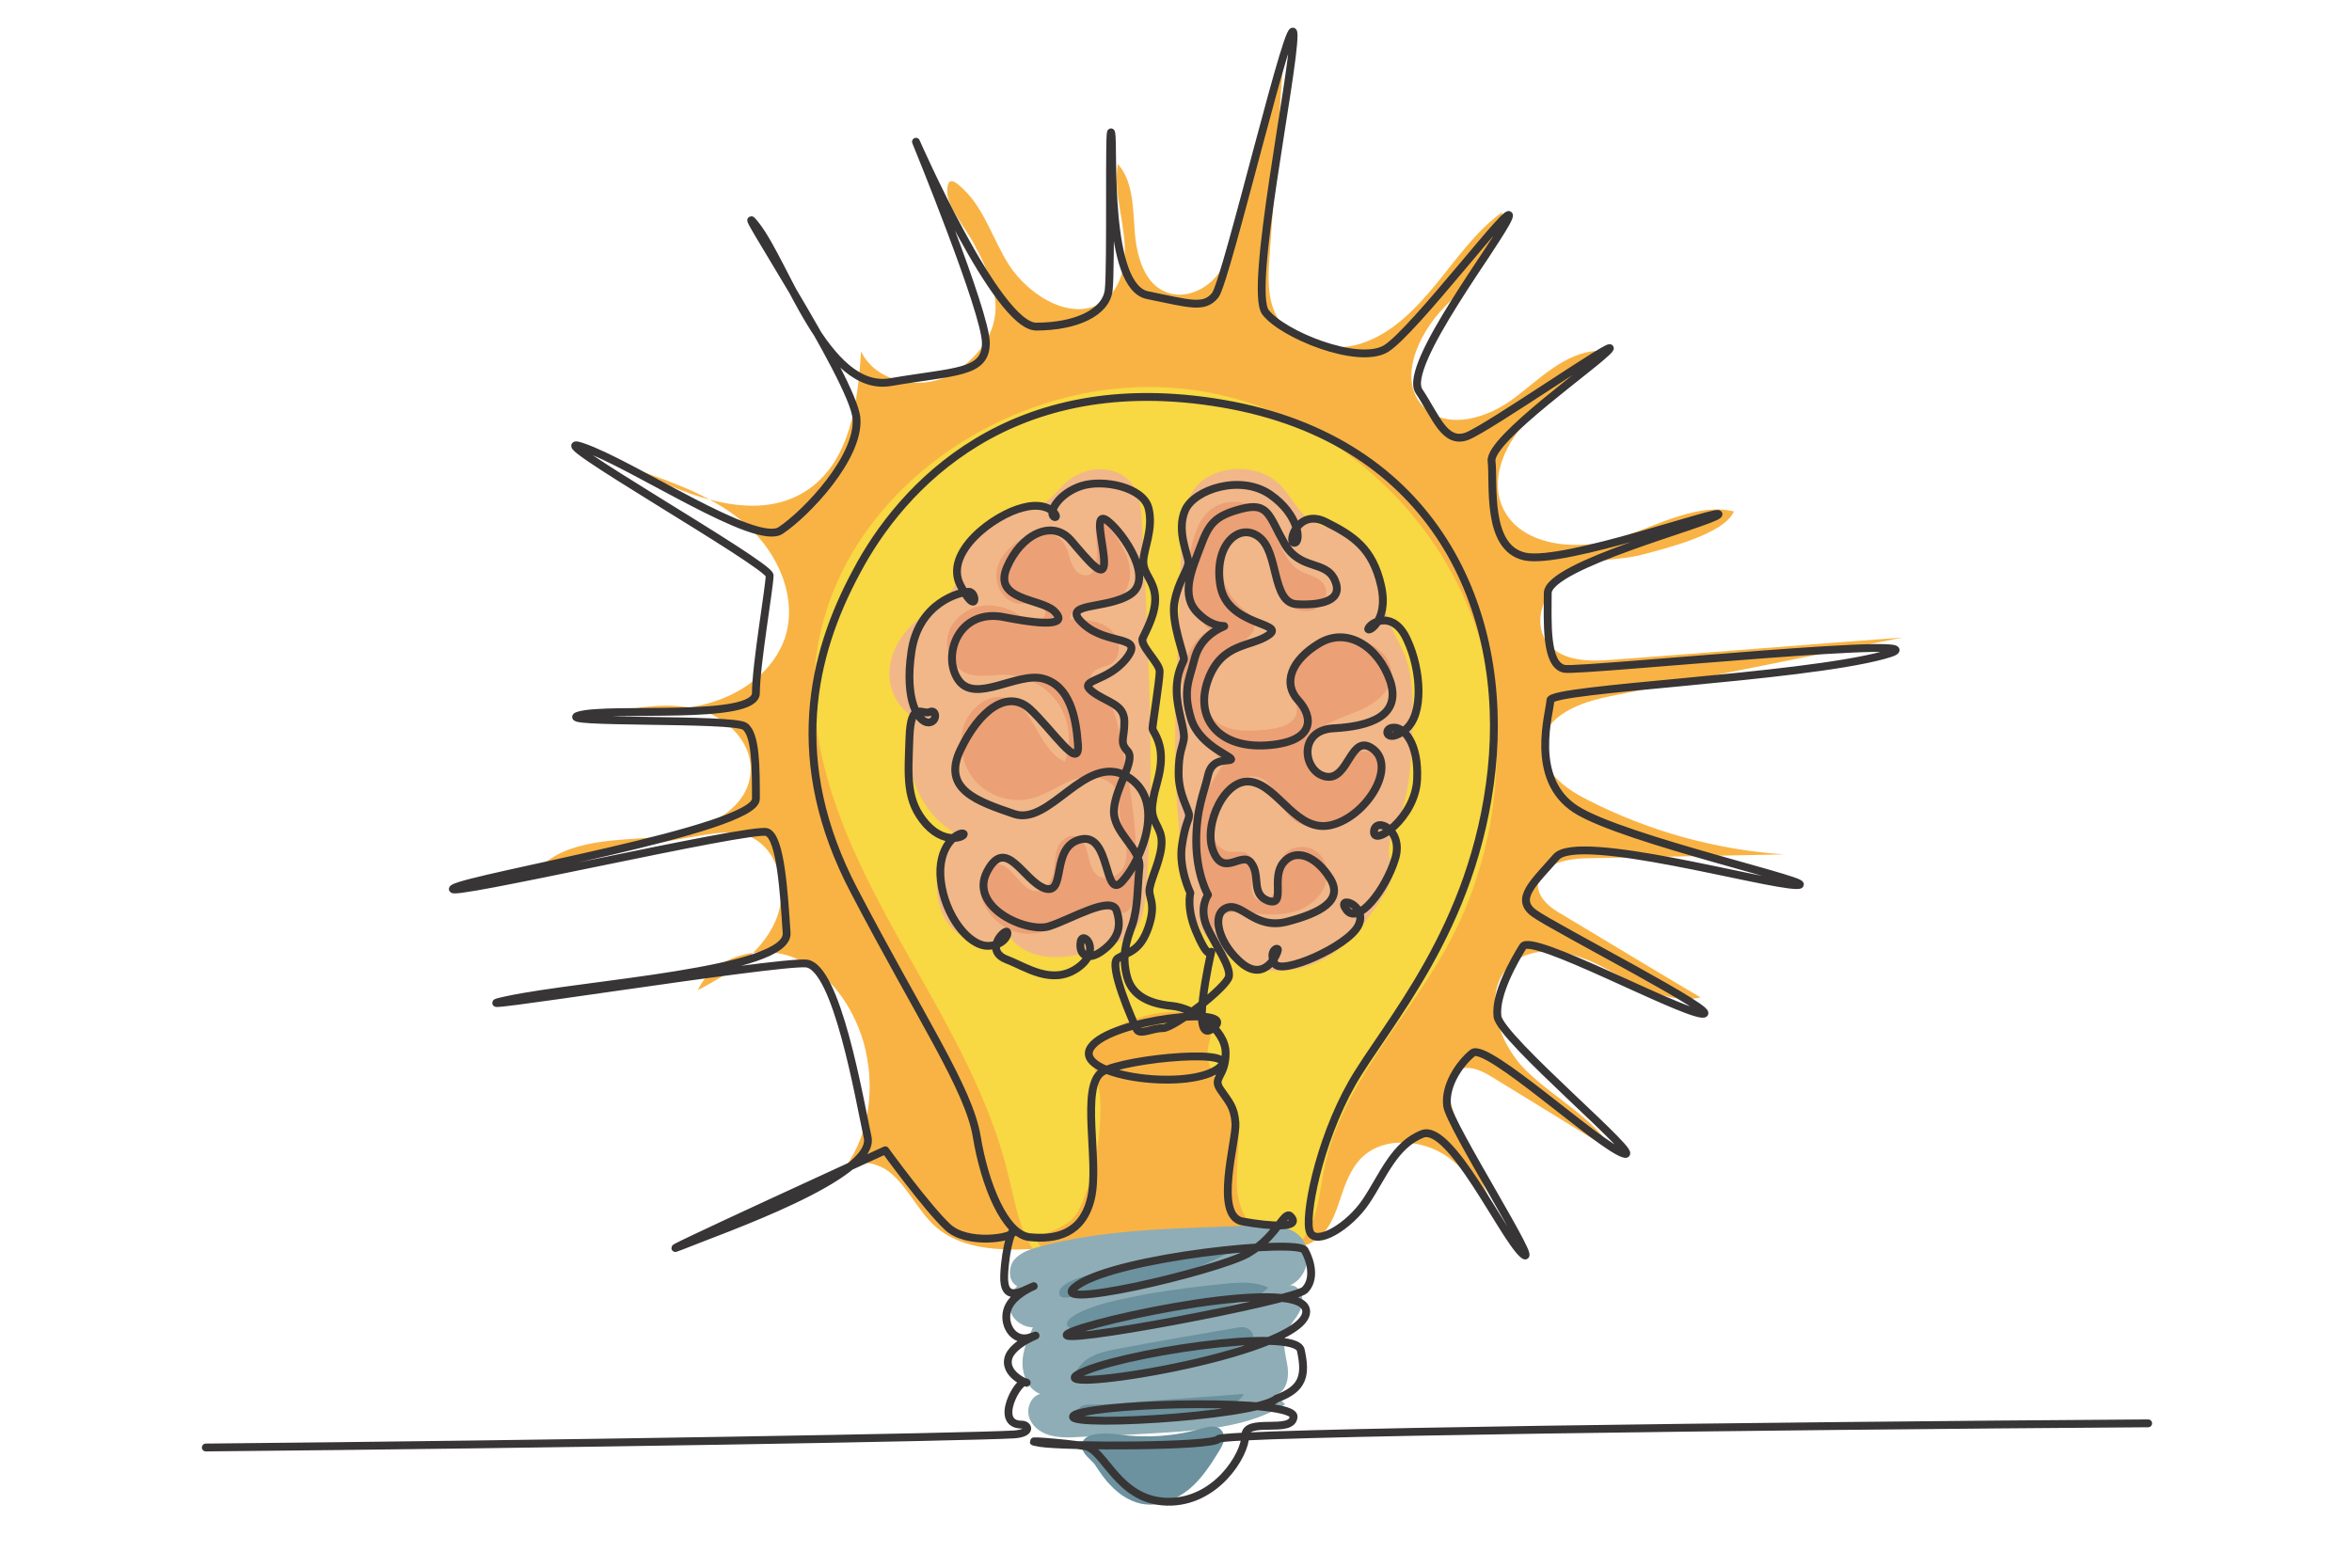 <svg xmlns="http://www.w3.org/2000/svg" xmlns:xlink="http://www.w3.org/1999/xlink" id="Layer_1" x="0px" y="0px" viewBox="0 0 360 240.1" style="enable-background:new 0 0 360 240.1;" xml:space="preserve"><style type="text/css">	.st0{fill:#F9B344;}	.st1{fill:#F8D843;}	.st2{fill:#F1B789;}	.st3{fill:#ECA075;}	.st4{fill:#8FADB6;}	.st5{fill:#6B929E;}	.st6{fill:none;stroke:#373535;stroke-width:1.2;stroke-linecap:round;stroke-linejoin:round;}</style><g>	<path class="st0" d="M207.9,177.8c3.2-3.9,9.7-3.6,13.8-0.6s6.5,7.7,8.7,12.3c-2.6-6.3-5.2-12.6-7.8-18.9c-0.9-2.3-1.6-5.4,0.5-6.7  c1.6-1,3.7,0,5.3,1c6.2,3.8,12.4,7.6,18.7,11.5c-3.2-5.3-9.1-8.2-13.5-12.5s-6.9-12.2-2.3-16.3c3.9-3.4,10-1.8,14.5,0.7  c4.6,2.4,9.4,5.5,14.5,4.4c-7.1-4.2-14.2-8.5-21.2-12.7c-1.8-1-3.7-2.5-3.7-4.5c0-3,4-4,7.1-4.1c10.2-0.2,20.4-0.4,30.6-0.6  c-10.5-0.7-20.9-3.6-30.2-8.4c-3.4-1.7-7.1-4.5-6.8-8.3c0.3-4.6,5.8-6.6,10.3-7.5c14.9-3,29.8-6,44.8-9  c-14.8,1.1-29.6,2.3-44.3,3.4c-3.5,0.3-7.6,0.3-9.9-2.4c-2.9-3.5-0.3-9.2,3.7-11.4c3.5-1.9,7-1.3,10.7-2.3c3.4-0.9,12.5-3.1,14-6.6  c-6-1.5-13.1,2.9-18.7,4.4c-6.3,1.7-14.6,0.6-16.9-5.5c-1.7-4.6,0.9-9.7,4.3-13.2c3.4-3.5,7.7-6.2,10.4-10.3  c-5,0.3-8.8,4.3-12.8,7.3s-10.1,4.9-13.7,1.4c-4.2-4.1-1-11.2,3.1-15.4s9.3-8.7,8.8-14.5c-4,2.9-6.9,7.1-10.1,11s-6.8,7.6-11.5,9.1  s-10.7,0.1-13-4.4c-1.3-2.6-1.2-5.7-1-8.6c0.8-11,1.5-22,2.3-33c-2.3,9-4.5,18.1-6.8,27.1c-0.7,2.9-1.5,5.9-3.3,8.2  c-1.8,2.4-5,3.9-7.8,2.9c-3.5-1.2-4.7-5.5-5-9.2s-0.2-7.8-2.6-10.5c-0.6,3.6,0.5,7.2,0.9,10.8c0.5,3.6,0,7.7-2.8,10  c-4.6,3.7-11.6-0.4-14.8-5.4c-2.3-3.6-3.7-8.4-6.8-11.4c-1.5-1.5-2.7-2.3-2.6,0.5c0.1,2.1,3,5.7,4,7.6c1.2,2.2,2.3,4.5,3,6.9  c1.4,5.3-1.1,9.5-5.4,12.6c-4.6,3.3-12.3,2.3-14.8-2.9c-0.5,7.7-1.6,16.5-7.9,21c-7.7,5.5-18.4,1.3-26.8-3  c6.1,2.1,12.4,4.3,17.2,8.6c4.8,4.3,7.9,11.2,5.8,17.4c-1.7,4.8-6.2,8.2-11.1,9.7S98.9,109,93.8,109c4.3-0.8,8.8-1.5,13-0.4  s8.1,4.7,8.1,9.1c0,6.7-8.2,10-14.8,10.5c-6.7,0.5-14.5,0.4-18.5,5.8c8.6-2.8,17.4-4.8,26.3-6.2c2-0.3,4.1-0.6,6.1,0  c5.1,1.5,6.9,8.5,4.6,13.4c-2.2,4.9-7.1,7.9-11.8,10.4c2.4-5.2,9.4-7.1,14.7-5c5.3,2.1,8.9,7.2,10.6,12.7  c2.2,7.5,0.9,16.5-4.9,21.8c0.5-3.6,6-4,8.9-1.7s4.3,5.9,7.1,8.4c4.4,3.8,10.8,3.7,16.6,3.3c10.4-0.7,22.6-3.7,32.8-1  c3.2,0.9,5.7,1.7,8.7-0.2C205.3,187.1,204.7,181.7,207.9,177.8L207.9,177.8z"></path>	<path class="st1" d="M186.1,60.3c17.4,3.7,32.3,16.8,38.9,33.3c6.6,16.5,5,35.9-3.6,51.5c-6.3,11.3-16.1,21.1-18.7,33.8  c-0.8,3.9-1,8.3-3.7,11.3c-2.5,2.9-6.6,3.7-10.4,4.1c-6.4,0.8-12.8,1.3-19.2,1.3c-2.9,0-6-0.1-8.5-1.6c-4.3-2.7-5.2-8.4-6.4-13.4  c-2.8-12.2-9.2-23.2-15.3-34s-12.2-22.1-14.1-34.5c-3.9-25,15.5-46,39.1-51.5C171.4,58.9,178.9,58.8,186.1,60.3L186.1,60.3z"></path>	<path class="st2" d="M196.1,74.4c1.6,1.7,2.6,4.1,4.6,5.3c1.4,0.9,3.1,1.1,4.7,1.8c2.6,1.1,4.7,3.4,5.6,6.1  c0.6,2.1,0.6,4.3,1.2,6.3c0.6,2.3,2,4.4,2.9,6.6c1.3,3.6,1.2,7.6,1.1,11.4c-0.2,4.7-0.4,9.4-2.2,13.7c-0.6,1.5-1.5,3-1.4,4.7  c0,1.1,0.5,2.1,0.5,3.1c0,1.6-0.9,3-1.8,4.4c-2.5,3.8-5.4,7.6-9.6,9.5c-3.3,1.5-7.2,1.8-10.6,0.6c-3.4-1.2-6.4-3.7-8-6.9  s-2-6.8-2.3-10.4c-0.4-4.3-0.8-8.5-0.9-12.8c-0.1-4.7,0-9.4,0.2-14c0.3-7.5,0.5-15,0.8-22.5c0.1-3.4,1.2-7,4.4-8.5  C188.7,71.1,193.3,71.5,196.1,74.4L196.1,74.4z"></path>	<path class="st3" d="M199.2,87.5c1.2,0.6,2.6,0.8,3.4,1.9c1,1.4,0,3.5-1.6,4s-3.4-0.2-4.5-1.5s-1.6-2.9-2-4.6  c-0.3-1.2-0.5-2.5-1.1-3.6s-1.6-2.1-2.9-2.2c-2.3-0.1-3.8,2.7-3.6,5.1c0.1,2.4,1.3,4.8,3.1,6.4c0.8,0.7,1.9,1.4,2,2.5  c0.2,1.5-1.4,2.5-2.6,3.3c-1.9,1.2-3.6,2.7-4.5,4.8c-0.9,2-0.8,4.6,0.7,6.3c1.9,2.2,5.3,2.1,8.2,1.8c2-0.2,4.5-0.8,4.7-2.8  c0.1-1-0.5-2-0.8-3c-0.8-2.5,0.5-5.4,2.7-6.9s5.1-1.7,7.6-1.1c2.5,0.7,5,2.6,5,5.3c0,2.9-3,4.9-5.8,5.9c-2.7,1.1-5.9,2.1-7.1,4.8  c-0.8,1.8,0,4.4,1.9,4.7c2.8,0.4,4.7-4.3,7.5-3.5c1.2,0.4,1.8,1.7,1.7,2.9c-0.1,1.2-0.8,2.3-1.5,3.3c-1.4,2-3.1,3.8-5.4,4.8  c-2.2,0.9-5.1,0.7-6.8-1c-1.9-1.9-2.3-5.3-4.9-6.1c-2.5-0.8-4.8,1.6-6,3.9c-0.7,1.3-1.2,2.8-1.1,4.3c0.1,1.5,1.2,3,2.7,3.2  c0.9,0.1,1.9-0.2,2.7,0.3c1.1,0.7,1,2.3,0.8,3.6s-0.3,3,0.9,3.5c1.3,0.6,2.7-0.9,3-2.4c0.3-1.4,0-3,0.8-4.3c1-1.7,3.7-1.9,5.3-0.6  c1.5,1.3,1.8,3.7,0.9,5.5c-0.9,1.8-2.7,3.1-4.6,3.6c-1.9,0.5-4,0.5-6,0.2c-1.3-0.2-2.6-0.4-3.8-0.1c-1.2,0.3-2.4,1.3-2.4,2.6  c-1.6-2-2.1-4.8-1.2-7.2c-2.2-2.5-2.5-6.2-1.7-9.4s2.6-6,4.4-8.8c-2.6-3.1-5.2-6.3-6-10.3c-0.9-3.9,0.5-8.6,4.2-10.3  c-1.6,0.7-3.6-7.1-3.6-8c-0.1-2.5,0.5-5.7,1.6-8c2.4-4.9,8.7-4.4,11.1,0.1C196,83.2,196.7,86.2,199.2,87.5L199.2,87.5z"></path>	<path class="st2" d="M173.2,74c1.3,1.7,1.5,4.1,1.6,6.3c0.3,5.5,0.6,11,0.8,16.5c0.1,2.7,0.2,5.4,0.3,8.1  c0.3,10.6,0.4,21.2-0.5,31.8c-0.2,2.1-0.5,4.4-2,6c-1.2,1.3-3,1.9-4.7,2.4c-2.5,0.8-5.1,1.6-7.8,1.4c-2.6-0.1-5.4-1.3-6.7-3.6  c-2.1,1.9-5.6,1.6-7.7-0.1c-2.2-1.7-3.2-4.7-3.1-7.5c0.1-2.8,1.1-5.5,2.4-8c-5.7-3.6-8.2-11.3-5.8-17.5c-2.7-1.3-4.2-4.6-3.8-7.6  c0.3-3,2.2-5.7,4.6-7.6c2.1-1.7,4.6-3,5.6-5.5c0.5-1.2,0.6-2.6,0.9-3.9c0.6-2.6,2.5-4.8,4.8-6.1c2.4-1.4,5.4-0.7,7.7-2.1  c2-1.2,2.9-3.4,5.3-4.4C167.7,71.3,171.3,71.6,173.2,74L173.2,74z"></path>	<path class="st3" d="M167.7,80.8c0-0.3,0-0.7,0.2-0.9c0.5-0.6,1.4,0.1,1.8,0.7c1.4,1.9,2.8,3.8,3.2,6.2s-0.8,5-3,5.7  c-1.2,0.3-2.4,0.1-3.6,0.2c-1.2,0.1-2.5,0.9-2.5,2.1c2.1,0,4.4,0.2,6,1.4c1.6,1.3,2.1,4.2,0.3,5.4c-1,0.6-2.6,0.6-3.1,1.8  c-0.5,1.3,1.1,2.4,2.1,3.4c1.4,1.4,1.8,3.4,2.2,5.3c1.7,8.3,3.4,16.9,2.2,25.3c-0.1,0.9-0.5,2-1.3,2.3c-0.7,0.2-1.3-0.1-2-0.3  c-4-1.1-7.6,2.9-11.7,3.5c-4,0.6-8.2-2.7-8.5-6.8c-0.1-1.6,0.7-3.6,2.3-3.8c2.7-0.3,4,4.5,6.6,4.1c1.3-0.2,2-1.5,2.3-2.7  s0.2-2.5,0.6-3.7c0.4-1.2,1.6-2.3,2.8-2c2.4,0.6,1.5,4.8,3.5,6.1c1.2,0.8,3.1,0.1,3.8-1.2s0.6-2.9,0.3-4.4s-0.8-2.9-0.9-4.4  c0-0.9,0.1-1.8-0.2-2.6c-0.7-2.4-3.9-3-6.3-2.3c-2.4,0.7-4.4,2.4-6.8,3c-2.9,0.8-6.2-0.1-8.4-2.3c-2.1-2.1-3-5.5-2.2-8.4  c0.8-2.8,3.5-5.3,6.4-4.7c4.5,1,5,8,9.2,9.8c1.1-2.9,0.7-6.4-1.1-9s-4.9-4.2-8-4.3c-2,0-4,0.5-5.9-0.2c-2.1-0.8-3.3-3.2-3-5.4  c0.3-2.2,2.1-4,4.2-4.7c2.1-0.7,4.5-0.2,6.4,0.9c0.8,0.5,1.5,1.1,2.4,1.2s2-0.4,2-1.3c0-0.8-0.9-1.4-1.7-1.4  c-0.8-0.1-1.6,0.1-2.4,0c-2.1-0.2-3.5-2.4-3.4-4.5s1.6-3.9,3.3-5c2.1-1.5,5.5-1.9,7,0.2c0.5,0.8,0.8,1.7,1,2.6  c0.3,0.9,0.8,1.8,1.6,2.2C168.9,89.3,167.7,82.2,167.7,80.8L167.7,80.8z"></path>	<path class="st0" d="M167.1,159.8c3.7-3.2,8.6-5,13.5-4.9c2,0,4.4,0.7,4.7,2.7c0.1,0.9-0.2,1.8-0.4,2.7c-0.6,3.9,3,7.1,4.2,10.8  c1,3.2,0.1,6.7,0.2,10c0,3.4,1.6,7.3,4.9,7.9c-8.8,2-17.7,3.9-26.8,4.2c-1.7,0-3.5,0-5.1-0.5s-3.2-1.6-3.8-3.2  c2.6-1.2,5.4-1.7,6.7-4.4c1.2-2.6,2.1-5.5,2.6-8.4c0.5-2.8,0.7-5.7,0.6-8.5C168.4,167.3,166.8,160,167.1,159.8L167.1,159.8z"></path>	<path class="st4" d="M191.8,187.6c2.5-0.1,5.2-0.1,7,1.5c2.3,2.1,1.5,6.5-1.4,7.7c1.6-0.2,2.4,2.1,1.7,3.6c-0.6,1.5-2,2.6-2.4,4.2  c-0.4,1.6,0.2,3.2,0.4,4.8s-0.2,3.6-1.8,4.1c0.5,0.5,0.9,1,1.4,1.5c-5.3,3.3-11.9,3.9-18.1,4.3c-4.6,0.3-9.1,0.5-13.7,0.7  c-1.4,0.1-2.9,0.1-4.3-0.3c-1.4-0.4-2.7-1.4-3.1-2.8s0.3-3.1,1.7-3.5c-1.8-0.7-2.7-2.8-2.7-4.7s0.8-3.7,1.6-5.5  c-1.5,0-2.9-1-3.4-2.3c-0.5-1.4-0.1-3,1-4c-1.4-0.7-1.4-2.8-0.5-4c1-1.2,2.6-1.7,4.1-2.1C169.9,188,180.9,188.1,191.8,187.6  L191.8,187.6z"></path>	<path class="st5" d="M190.1,190.7c-7.9,1.1-15.7,2.6-23.5,4.5c-0.9,0.2-5.1,1.4-4.4,3.1c0.4,0.9,3.5-0.2,4.2-0.3  c5.3-0.7,10.4-1.5,15.4-3.4C184.7,193.5,187.4,192.2,190.1,190.7L190.1,190.7z"></path>	<path class="st5" d="M187.8,196.5c2.1-0.2,4.4-0.3,6.3,0.6c-1,1.2-2.5,1.7-4,2.1c-7.1,2.3-14.4,4.6-22,4.4c-0.9,0-4.2,0.2-4.7-0.6  c-0.5-0.9,1.3-1.8,1.9-2.1c3.1-1.5,6.9-2.1,10.3-2.8C179.7,197.4,183.7,196.9,187.8,196.5L187.8,196.5z"></path>	<path class="st5" d="M171.6,206.4c5.8-1.1,11.7-2.1,17.5-3.1c0.6-0.1,1.2-0.2,1.7,0s1,0.7,1,1.2c-0.1,0.6-0.7,1-1.2,1.2  c-4.8,2.3-10,3.5-15.2,4.2c-2.6,0.4-5.2,0.7-7.8,0.9c-1.5,0.2-4,0.2-2.3-1.7C166.7,207.3,169.3,206.8,171.6,206.4L171.6,206.4z"></path>	<path class="st5" d="M190.4,213.4c-0.9,1.6-2.9,2-4.7,2.4c-7.3,1.3-14.8,2.6-22,1c-0.1,0,1.7-1.5,2-1.6c0.8-0.3,1.7-0.1,2.5-0.2  c2.4,0,4.9-0.3,7.3-0.5C180.5,214.1,185.4,213.8,190.4,213.4L190.4,213.4z"></path>	<path class="st5" d="M170,227.4c1.4,1.5,3.3,2.7,5.3,2.9c2.4,0.3,4.8-0.8,6.7-2.3c1.9-1.6,3.2-3.6,4.5-5.7c0.3-0.5,0.7-1.1,0.8-1.7  c0.1-0.6,0-1.3-0.4-1.7c-0.7-0.8-2-0.5-3-0.2c-4.1,1.2-8.5,1.5-12.7,0.9c-1.5-0.2-6.3-0.6-5.5,2.3c0.2,0.8,1.3,1.6,1.8,2.2  C168.3,225.3,169,226.4,170,227.4L170,227.4z"></path>	<path class="st6" d="M31.5,221.6c53.4-0.5,117-1.6,123.7-2c2.8-0.2,2.2-1.5,1.2-1.5c-4.4,0-0.5-7,0.6-6.5s-3.2-0.8-2.7-3.5  s6.3-4.3,3.5-3.4c-2.7,1-4.5-2.1-3.5-4.5s5-3.7,3.7-3.2s-4.5,2.7-4.3-1.8s1.4-7.5,1.4-6.6s-7.1,2.1-10.1-0.8  c-3.1-2.9-9.5-11.7-9.5-11.7s-37.8,17.3-31.4,14.7s30-10.7,28.7-16.7c-1.3-6-4.7-26.1-9.4-26.6c-4.7-0.4-57.4,8.1-45.8,5.6  s43.3-4.3,42.8-10.3c-0.4-6-0.9-14.6-3-15.4c-2.1-0.9-50.5,10.3-48,8.6c2.6-1.7,46.3-9,46.3-13.7s0-9.9-1.7-11.1  c-1.7-1.3-30-0.4-25.3-1.7c4.7-1.3,27,0.9,27-3.4s2.1-16.3,2.1-18S81.4,65.8,89.1,68.4c7.7,2.6,26.6,15.4,30.4,12.8  c3.9-2.6,12-11.1,11.6-17.1c-0.4-6-20.1-35.6-15.4-29.6s10.7,25.7,20.6,24c9.9-1.7,14.6-1.3,14.6-6s-10.7-30.8-10.7-30.8  S152.6,50,158.6,50s10.7-2.1,11.1-5.6c0.4-3.4,0-26.1,0.4-24s-0.9,23.6,5.6,24.8c6.4,1.3,8.6,2.1,10.3,0s12-45.8,12-39.8  s-6.9,39-4.3,42.4c2.6,3.4,14.1,8.1,18.4,5.6c4.3-2.6,20.1-23.6,18.8-20.1c-1.3,3.4-16.3,22.7-13.7,26.6s3.9,8.1,7.3,6.9  c3.4-1.3,23.6-15.4,21.8-13.3c-1.7,2.1-18.4,13.7-18,17.1s-0.9,13.3,5.1,14.6c6,1.3,30.8-7.7,29.6-6.4c-1.3,1.3-26.1,7.7-26.1,12  s-0.4,11.1,2.6,11.6c3,0.4,61.7-5.6,48.8-2.1s-51,5.1-51,6.9c0,1.7-3.4,12,3.9,16.7c7.3,4.7,38.6,11.6,33.8,11.6  s-33.4-8.1-36.8-4.3c-3.4,3.9-6.4,6.4-3.4,8.6s29.6,15.8,25.7,15.4c-3.9-0.4-26.1-12.4-27.4-10.3c-1.3,2.1-4.3,7.3-3.9,10.7  c0.4,3.4,23.1,22.3,19.3,21c-3.9-1.3-21-17.1-23.1-15.4s-4.3,5.1-3.9,8.1c0.4,3,14.6,25.3,11.6,22.7s-11.1-20.1-15.4-18.4  c-4.3,1.7-6,6.4-8.6,10.3c-2.6,3.9-7.7,6.9-8.6,4.7c-0.9-2.1,1.3-13.7,6.4-22.7c5.1-9,18.8-23.6,21.4-48  c2.6-24.4-8.6-50.5-41.1-56.1c-32.6-5.6-49.3,12.8-56.1,25.7c-6.9,12.8-10.7,29.1-0.4,48.8s17.6,30.4,18.8,37.7s4.3,15,8.1,15.4  c3.9,0.4,8.1-0.4,9.4-6c1.3-5.6-1.7-17.1,1.7-19.3c3.4-2.1,22.7-3.9,17.6-0.4c-5.1,3.4-22.3,0.9-19.3-3.4c3-4.3,22.7-6.4,18.8-3  s-0.4-11.6-0.4-11.6s-0.4,1.3-2.1-2.6c-1.8-3.9-1.1-6.4-1.1-6.4s-1.8-3.7-1.3-7.2s1.1-3.9,1.1-4.7s-1.6-3.1-1.6-6.4  s0.6-3.9,0.8-5.3s-1.1-4.5-1.1-7.4s1-4.2,1.1-4.7c0.2-0.5-2.1-5.9-1.4-9c0.6-3.1,2.1-4.8,2.1-5.9s-1.9-4.8-0.5-8s8.5-5.5,13-2.4  s4.8,7.4,3.7,7.4s0.6-5.3,4.8-3.2c4.2,2.1,7.2,4,8.5,9.8s-2.6,7.4-1.9,6.4c0.6-1,3.9-2.6,5.9,1.9c2.1,4.5,2.6,11.4-0.3,13.7  c-2.9,2.3-3.5-0.2-1.9-0.3c1.6-0.2,4,2.3,3.7,8c-0.3,5.8-6.7,10.3-6.6,7.9c0.2-2.4,4.7-0.2,3.2,4.3c-1.4,4.5-5.6,10.1-7.4,7.7  c-1.8-2.4,3.4-0.8,1.8,2.4c-1.6,3.2-11.9,7.7-12.8,5.8c-1-1.9,0.5-2.6,0.5-2.1s-1.9,5-5.5,2.1c-3.5-2.9-4.8-7.5-2.4-8.5  c2.4-1,4.3,3.4,9.3,2.1c5-1.3,8.7-3.2,6.6-6.6c-2.1-3.4-5.3-4.8-7.2-2.4c-1.9,2.4,0.5,6.7-2.3,5.8c-2.7-1-1.1-3.9-2.6-5.8  c-1.4-1.9-4.2,2.3-5.8-1.8c-1.6-4,1.8-11.4,5.9-10.6c4.2,0.8,6.9,7.9,12.2,6.6s10-8.8,6.4-11.6c-3.5-2.7-3.7,4.8-7.2,4.2  c-3.5-0.6-4.5-7.1,1.1-7.4s10.4-1.9,8.7-7.2c-1.8-5.3-6.6-8.4-10.9-5.8c-4.3,2.6-5.6,6.1-3.2,8.7c2.4,2.6,2.6,6.4-4.8,6.9  c-7.4,0.5-11.1-4.2-9-10s6.6-5,9.3-6.9s-6.3-1.3-7.4-7.5c-1.1-6.3,2.9-9.8,5.9-7.5c3.1,2.3,1.9,10.1,5.8,10.3  c3.9,0.2,7.2-0.6,5.8-3.7s-5.3-1.4-7.7-5.6s-2.4-6.4-6.6-5.3c-4.2,1.1-5,2.4-6.3,5.9s-3.1,7.4-0.3,10.1c2.7,2.7,4.8,1.6,3.7,2.1  s-3.5,1.8-4.3,5s-1.8,4.7-0.5,9s6.7,5.9,6.1,6.3c-0.6,0.3-2.9-0.3-3.5,2.4c-0.6,2.7-1.8,5-1.8,10.1s1.8,8.2,1.8,8.2  s-1.4,1.9-0.2,4.8c1.3,2.9,3.7,6.1,3.4,7.7c-0.3,1.6-8.4,7.9-10.1,7.9s-3.5,1.1-4,0.2c-0.5-1-4.5-10-2.9-10.9c1.6-1,3.4-1,4.7-4.8  c1.3-3.9-0.2-4.5,0.2-6.1c0.3-1.6,1.8-4.5,1.8-6.9s-1.8-3.1-1.4-5.8c0.3-2.7,1.3-4.3,1.3-7.1s-1.3-4-1.3-4.5s1.1-7.4,1.1-8.7  s-3.1-4-2.6-5.1s2.1-3.9,1.9-6.4S175,87.9,175,86s1.6-5,0.8-8.2s-6.9-4.5-10.3-3.4c-3.4,1.1-5.1,4-4.2,4.7c1,0.6-0.2-2.6-4.7-1.4  c-4.5,1.1-12.2,6.9-9.6,11.9c2.6,5,2.6,1,1.3,1s-7.7,1.6-8.8,9.2c-1.1,7.5,1.1,10.8,2.6,10.8c1.4,0,1.3-2.1,0.2-1.6s-2.9-1.9-3.1,4  c-0.2,5.9-0.6,9.6,2.6,13.2c3.2,3.5,6.4,1.6,5.6,1.4c-0.8-0.2-4,1.9-3.4,7.2s4.2,10,7.2,10s3.5-2.7,2.6-2.1c-1,0.6-2.6,3.1,0.3,4.2  s6.9,4,10.8,1.3s0.8-5.9,0.5-4s1,3.1,3.4,1.3s2.9-3.7,2.1-6.1s-6.9,1.3-10.3,2.4c-3.4,1.1-12.4-2.9-9.5-8.4s5.5,1.4,8.8,2.6  c3.4,1.1,0.8-6.4,5.5-7.5s3.5,9.6,6.4,6.4c2.9-3.2,6.9-12.5,0.6-16.1c-6.3-3.5-11.7,7.7-17.2,5.8c-5.5-1.9-11.1-3.7-8.2-9.8  c2.9-6.1,7.2-9.3,10.6-6.3c3.4,3.1,7.7,9.8,7.4,5.5s-1.3-9-5.3-10.1s-10.4,3.9-13,0.2c-2.6-3.7,0-11.1,7.1-9.6c7.1,1.4,9.6,1,7.5-1  c-2.1-1.9-9.3-1.6-7.2-6.6s6.9-7.5,9.8-4.2c2.9,3.4,5.1,6.1,5.1,3.4s-1.8-8.2,0.6-6.3c2.4,1.9,7.1,8.8,3.4,11.2  c-3.7,2.4-10.9,1.1-7.2,4.5s9.5,1.6,6.6,5.3c-2.9,3.7-7.5,3.2-5.3,5c2.3,1.8,5,1.9,5,4.7c0,2.7-0.8,3.1,0.5,4.5s-1.9,5.5-2.1,9  c-0.2,3.5,4.2,5.9,3.9,8.8c-0.3,2.9-0.2,6.1-1.1,8.8c-1,2.7-1.6,4.8-0.8,7.9c0.8,3.1,3.7,4.2,6.9,4.5s8.2,3.5,8.2,7.2  s-2.1,3.7-0.8,5.6c1.3,1.9,2.1,2.6,2.3,5.1c0.2,2.6-3.4,14.3,1.1,15.1s8.7,1,7.5-0.6c-1.1-1.6-1.9,2.7-6.7,5.5  c-4.8,2.7-32.5,9.2-26,4.8c6.4-4.3,33.7-7.1,34.7-5.3s1.6,4.5,0,6.1s-39,8.7-36.3,6.7c2.7-1.9,37.7-9.5,36.5-3.1  c-1.3,6.4-40.3,12.4-34.9,9.3c5.5-3.1,33.3-7.4,34.1-3.7s0.5,5.9-3.7,7.4c-3.2,2.9-35.4,4.6-30.7,2.4c5-1.8,33.5-2.4,33.3,0.4  c-0.2,2.7-7.4,0-7.4,2.9s-4.5,10.3-12,10.1s-9.5-8-12.5-8.5c-3.1-0.5-10.6-1.1-6.9-0.5c3.7,0.6,26.3,0.6,27.3-0.6  c0.7-1,83.3-2,142.3-2.4"></path></g></svg>